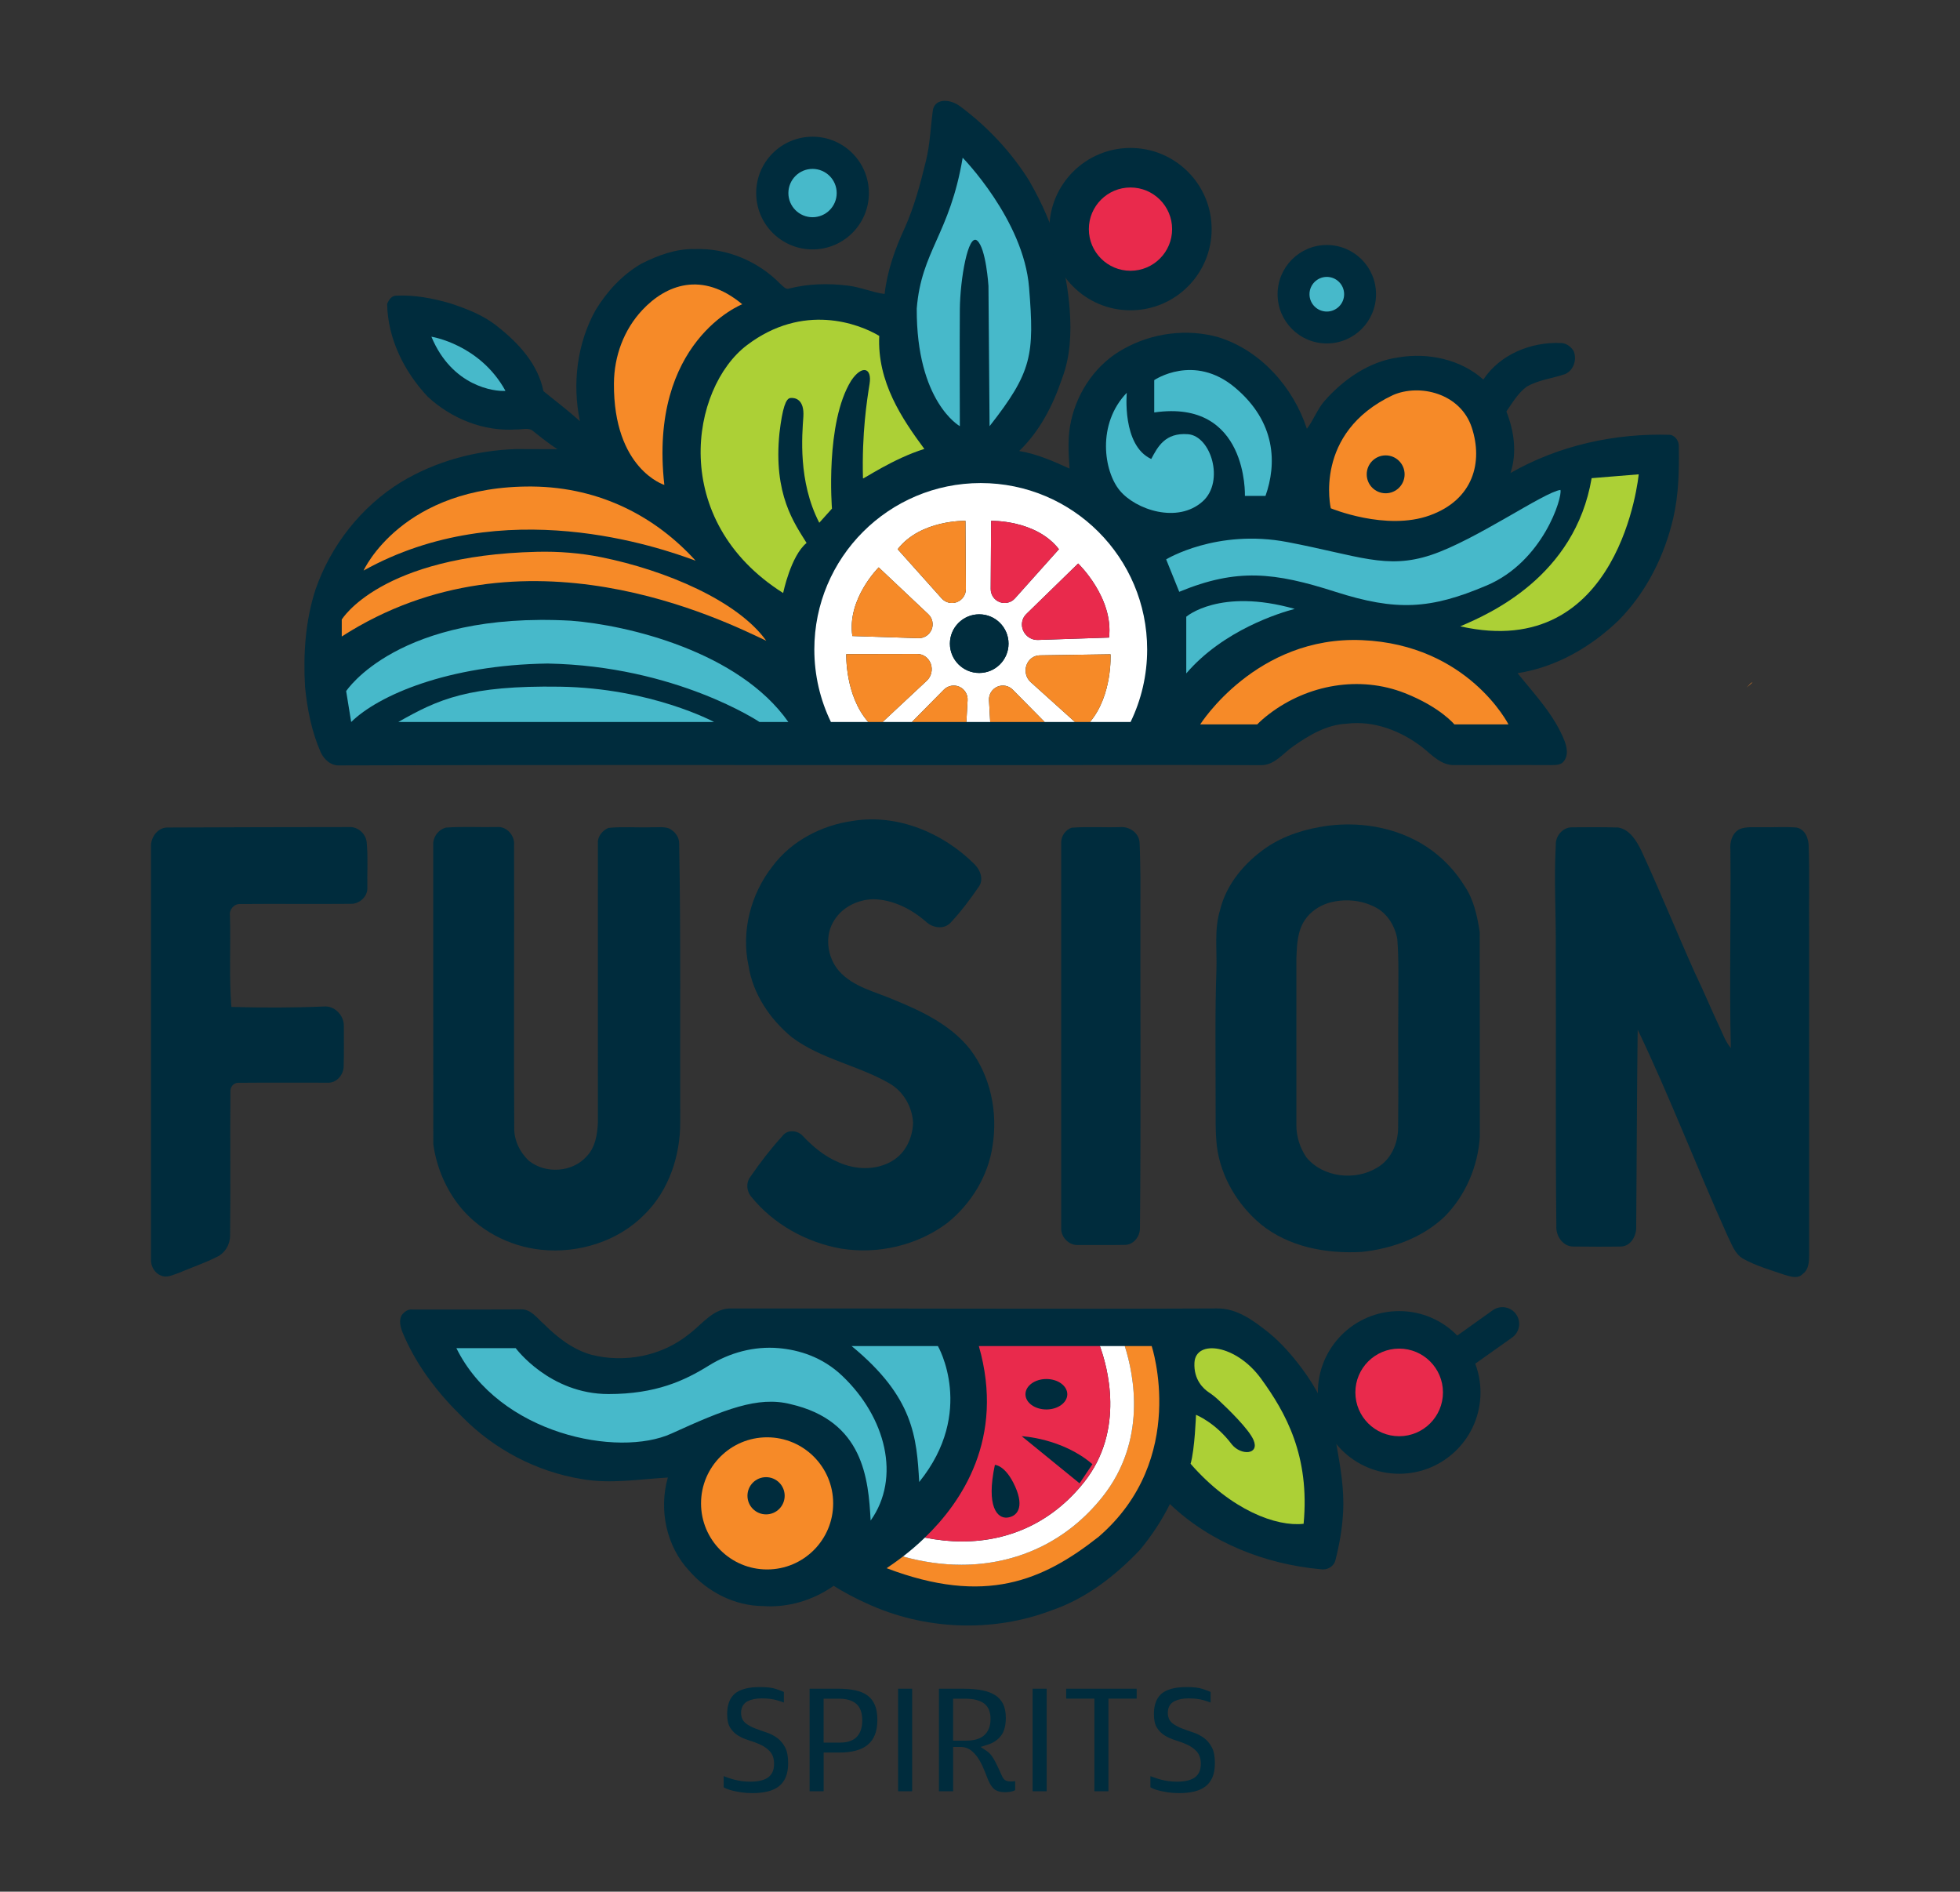 <?xml version="1.0" encoding="utf-8"?>
<!-- Generator: Adobe Adobe Illustrator 24.2.0, SVG Export Plug-In . SVG Version: 6.00 Build 0)  -->
<svg version="1.1" id="Layer_1" xmlns="http://www.w3.org/2000/svg" xmlns:xlink="http://www.w3.org/1999/xlink" x="0px" y="0px"
	 width="1149.65px" height="1109.45px" viewBox="0 0 1149.65 1109.45" style="enable-background:new 0 0 1149.65 1109.45;"
	 xml:space="preserve">
<rect x="0" y="0" width="1149.65" height="1109.45" fill="#333333" stroke="none"/>
<style type="text/css">
	.st0{fill:#002C3D;}
	.st1{fill:#47B9CA;}
	.st2{fill:#ACD036;}
	.st3{fill:#F68A28;}
	.st4{fill:#E92A4C;}
	.st5{fill:#FFFFFF;}
</style>
<g>
	<path class="st0" d="M622,149.88c2.76,10.33,4.64,20.88,5.43,31.54c1.02,13.79,0.46,27.68-4.53,40.7
		c-5.27,15.67-13.06,30.79-25.08,42.39c10.39,1.7,20.02,5.99,29.52,10.31c-0.63-9.39-1.21-18.97,0.95-28.21
		c3.88-17.45,15.09-33.5,30.93-42.06c16.62-9.31,36.99-11.95,55.37-6.8c24.89,7.71,43.97,29.36,51.98,53.73
		c3.89-5.12,6.06-11.37,10.28-16.28c11.2-12.69,26.07-23.11,43.15-25.55c17.42-3.02,36.67,0.99,50.06,12.95
		c9.78-14.77,27.96-22.14,45.28-21.42c3.26-0.03,6.18,2.08,7.75,4.84c1.93,4.97-0.03,11.08-4.99,13.35
		c-7.5,2.61-15.71,3.38-22.67,7.46c-5.09,3.77-8.3,9.38-11.85,14.49c4.5,11.37,6.36,24.29,2.39,36.1
		c28.38-16.22,61.42-23.49,93.95-22.39c2.95,0.77,5.02,3.92,4.8,6.99c0.22,13.92-0.07,27.99-3.21,41.62
		c-5.17,22.36-15.82,43.7-32.03,60.12c-16.24,15.7-36.82,27.6-59.35,31.05c10.11,12.57,21.62,24.58,27.62,39.85
		c1.32,3.68,2.26,8.15-0.3,11.55c-1.59,2.58-4.94,2.44-7.56,2.51c-18.89-0.12-37.76,0.08-56.64-0.01
		c-7.85,0.32-13.34-5.95-18.97-10.42c-12.5-9.66-28.46-15.85-44.42-13.84c-11.66,0.55-22.02,6.73-31.32,13.26
		c-5.85,4.03-10.69,10.79-18.36,11.06c-61.62-0.32-123.26,0.07-184.89-0.04c-118.64,0-237.28-0.22-355.91,0.18
		c-5.08,0.34-9.06-3.21-11.17-7.5c-5.38-12.15-7.97-25.36-9.28-38.53c-1.12-19.18,0.17-38.7,6.11-57.04
		c8.94-25.91,26.85-48.74,50.23-63.11c20.32-12.26,43.92-18.62,67.57-19.35c8.04,0,16.07,0.01,24.11,0.08
		c-4.86-3.19-9.42-6.76-13.95-10.4c-2.77-2.62-6.76-1.05-10.13-1.2c-19.09,1.37-38.14-6.33-52.02-19.24
		c-13.84-14.71-23.42-34.05-23.78-54.46c1.01-2.28,2.65-4.87,5.48-4.76c10.71-0.5,21.41,1.55,31.65,4.54
		c9.75,3.26,19.6,6.99,27.65,13.59c12.29,9.64,23.78,22.09,26.9,37.88c7.17,5.79,14.54,11.41,21.4,17.6
		c-4.57-21.95-1.71-45.66,9.3-65.31c6.66-10.91,15.66-20.64,26.79-27.07c9.73-4.9,20.39-8.86,31.44-8.55
		c18.55-0.65,37.1,7.15,50.01,20.42c1.49,1.13,2.95,3.46,5.13,2.75c11.15-2.86,22.83-3.15,34.21-1.77
		c7.48,0.8,14.43,3.99,21.85,4.95c1.52-13.46,6.06-26.38,11.74-38.6c5.68-12.66,9.26-26.14,12.53-39.59
		c2.36-9.62,2.68-19.57,4-29.35c0.15-1.1,0.5-2.18,1.15-3.08c3.28-4.51,10.77-2.59,14.82,0.51c16.04,11.92,30,26.76,40.61,43.75
		c1.02,1.8,2.01,3.61,3,5.43C613.32,123.64,618.43,136.53,622,149.88L622,149.88z"/>
	<path class="st0" d="M783.98,847.65c2.26,12.9,4.57,25.94,3.82,39.11c-0.46,9.52-2.14,18.97-4.48,28.21
		c-0.88,3.82-4.95,6.07-8.72,5.38c-32.42-2.97-64.66-15.53-88.39-38.24c-4.75,9.62-10.72,18.65-17.59,26.89
		c-14.46,15.27-31.74,28.63-51.83,35.47c-34.74,13.22-74.73,11.52-108.4-4.08c-6.72-2.97-13.17-6.46-19.41-10.32
		c-11.92,8.43-26.8,12.95-41.43,11.88c-16.49-0.11-32.39-8.18-43.14-20.53c-13.57-14.35-18.1-36.03-12.68-54.86
		c-16.84,0.98-33.83,3.9-50.63,0.87c-26.31-4.29-51.13-17.31-69.82-36.28c-13.78-13.35-25.81-28.79-33.72-46.35
		c-1.82-4.11-4.21-9.06-1.97-13.44c1.52-1.95,3.72-3.71,6.35-3.34c21.18-0.06,42.35,0.11,63.53-0.1c5.96-0.22,9.53,5.17,13.56,8.65
		c7.85,7.81,16.9,14.89,27.71,17.96c19.62,5.04,41.48,0.81,57.31-12.02c7.92-5.84,14.57-15.77,25.58-15.08
		c94.71-0.15,189.42,0.4,284.13-0.03c11.81-0.22,21.7,7.26,30.47,14.25c7.43,6.06,13.65,13.28,19.37,20.89
		c8.51,11.33,15.07,24.06,18.72,37.75C782.97,842.7,783.53,845.17,783.98,847.65z"/>
	<g>
		<path class="st0" d="M889.43,771.01L889.43,771.01c-3.09-4.64-9.42-5.77-13.94-2.5l-20.71,14.79
			c-8.66-8.85-20.73-14.35-34.09-14.35c-26.34,0-47.7,21.36-47.7,47.7s21.36,47.7,47.7,47.7c26.34,0,47.7-21.36,47.7-47.7
			c0-5.94-1.09-11.62-3.08-16.86l21.67-15.35C891.28,781.35,892.37,775.41,889.43,771.01z"/>
		<circle class="st0" cx="476.6" cy="113.23" r="33.05"/>
		<circle class="st0" cx="778.25" cy="172.56" r="28.87"/>
		<circle class="st0" cx="663.09" cy="134.38" r="47.61"/>
		<path class="st1" d="M564.66,92.51c0,0,35.75,36.42,38.94,76.03s1.85,49.51-23.16,81.41l-0.65-82.23c0,0-1.4-22.29-6.66-26.63
			c-5.26-4.34-9.96,22.47-10.13,40.35c-0.17,17.88,0,68.51,0,68.51s-25.5-14.13-25.28-68.97
			C540.47,146.93,557.09,137.48,564.66,92.51z"/>
		<path class="st2" d="M506.18,280.57c0.02,0.66,17.63-11.57,36-17.27C529.14,245.67,514.44,224,515.73,197
			c-11.94-7.16-44.6-19.62-77.63,5.46s-46.27,102.64,21.27,145.35c0,0,4.42-21.77,13.73-29.38c-7.04-11.41-19.61-28.32-15.89-64.57
			c1.74-14.65,3.75-20.13,6.36-20.43c2.61-0.3,8.34,0.6,7.64,11.05c-0.7,10.45-3.24,37.77,9.34,62.11c7.45-8.28,7.45-8.28,7.45-8.28
			s-4.12-50.27,11.28-75.09c6.34-9.42,12.3-7.56,10.77,1.94C508.54,234.66,505.47,253.9,506.18,280.57z"/>
		<path class="st3" d="M435.36,178.44c0,0-55.12,21.53-45.69,105.96c0,0-29.91-9.23-29.56-59.57c0.11-15.92,5.8-31.46,16.7-43.06
			C390.55,167.15,411.63,158.67,435.36,178.44z"/>
		<circle class="st1" cx="476.6" cy="113.23" r="14.17"/>
		<path class="st1" d="M253.04,197.48c0,0,28.41,4.37,43.45,31.75C290.19,229.74,265.23,226.77,253.04,197.48z"/>
		<path class="st3" d="M213.26,334.62c0,0,22.5-49.87,98.89-49.28c40.55,0.39,73.04,18.31,95.87,43.51
			C386.76,320.98,295.35,288.99,213.26,334.62z"/>
		<path class="st3" d="M200.46,373.3v-9.93c0,0,22.47-37.58,114.5-39.74c12.67-0.3,25.35,0.67,37.77,3.18
			c37.73,7.63,79.97,25.55,96.71,48.98C424.61,364.11,307.08,304.79,200.46,373.3z"/>
		<path class="st1" d="M205.99,423.45l-2.95-18.11c0,0,30.47-46.91,131.86-41.3c33.13,2.51,98.49,18.05,127.51,59.41
			c-16.91,0-16.91,0-16.91,0s-49-32.89-124.25-34.29C262.76,389.96,221.88,407.83,205.99,423.45z"/>
		<path class="st1" d="M233.62,423.45h185.24c0,0-36.93-19.92-90.42-20.71C274.94,401.93,257.17,410.03,233.62,423.45z"/>
		<path class="st1" d="M677.02,241.9v-18.96c0,0,23.26-15.9,47.41,4.39c24.15,20.3,24.5,44.79,17.85,63.52c-12.07,0-12.07,0-12.07,0
			S732.15,233.89,677.02,241.9z"/>
		<path class="st1" d="M660.92,230.37c0,0-2.96,30.85,14.35,38.82c3.76-7.06,8.09-15.58,21.57-14.53s21.53,27.64,8.71,39.3
			c-14.74,13.4-39.48,4.97-48.79-6.33C647.43,276.33,643.28,248.68,660.92,230.37z"/>
		<path class="st1" d="M691.69,347.09l-7.68-19.02c0,0,29.6-18.09,71.19-10.14c41.59,7.95,57.98,16.26,84.18,7.57
			c26.2-8.69,66.2-36.88,75.9-38.16c1.28,4.21-10.07,41.92-43.2,56.01c-33.13,14.09-53.08,15.16-88.78,3.74
			C747.61,335.66,725.64,333.07,691.69,347.09z"/>
		<path class="st2" d="M933.59,280.44l27.6-2.25c0,0-10.31,110.5-104.67,89.15C873.4,360.14,923.75,338.3,933.59,280.44z"/>
		<path class="st1" d="M695.81,394.94v-33.23c0,0,19.62-17.09,63.62-4.59C750.88,359.34,717.65,369.47,695.81,394.94z"/>
		<path class="st3" d="M737.42,424.86h-33.43c0,0,32.81-52.11,94.98-49.42s85.83,49.42,85.83,49.42h-31.73
			c0,0-8.32-10.18-29.04-18.35c-26.53-10.46-56.97-5.05-79.63,12.27C741.72,420.82,739.36,422.88,737.42,424.86z"/>
		<g>
			<path class="st3" d="M863.3,250.8c-6.62-20.2-30.66-25.95-46.35-19.04c-46.85,22.18-36.36,66.35-36.36,66.35
				s32.38,13.44,58.04,4.17C864.29,293.01,869.92,270.99,863.3,250.8z M812.77,289.3c-6.13,0-11.11-4.97-11.11-11.11
				c0-6.13,4.97-11.11,11.11-11.11s11.11,4.97,11.11,11.11C823.88,284.33,818.9,289.3,812.77,289.3z"/>
		</g>
		<circle class="st1" cx="778.25" cy="172.56" r="10.16"/>
		<circle class="st4" cx="663.09" cy="134.38" r="24.42"/>
		<path class="st3" d="M1024.54,403.2c1.18-0.99,2.32-2.02,3.44-3.09c-0.31,0.17-0.61,0.33-0.92,0.5c-0.18,0.18-0.35,0.36-0.53,0.55
			C1025.99,401.73,1025.29,402.42,1024.54,403.2z"/>
		<path class="st1" d="M267.7,790.69h34.8c0,0,19.88,26.91,54.42,26.91c27.63,0,44.44-7.75,58.81-16.68
			c12.28-7.63,26.61-11.5,41.01-10.25c12.05,1.05,25.66,5.22,37.22,16.19c25.66,24.34,34.6,59.77,16.72,84.93
			c-1.32-24.5-4.17-58.46-47.05-68.29c-19.12-4.83-38.85,3.18-69.77,17.26C362.63,854.99,292.73,841.32,267.7,790.69z"/>
		<path class="st1" d="M499.51,789.45h50.62c0,0,22.31,38.51-10.96,79.73C537.67,843.11,536.08,819.47,499.51,789.45z"/>
		<path class="st2" d="M714.62,821.01c-1.7-1.58-3.5-3.02-5.43-4.3c-3.18-2.09-9.11-7.38-8.58-17.51
			c0.72-13.77,24.39-10.75,39.01,9.3c14.61,20.05,28.75,45.38,25.02,85.19c-15.89,1.81-42.46-7.87-66.3-35.19
			c2.48-8.44,3.18-28.72,3.18-28.72s11.33,4.43,21.07,17.42c5.45,6.6,16.34,5.97,12.68-2.62
			C732.56,838.23,720.64,826.62,714.62,821.01z"/>
		<circle class="st4" cx="820.69" cy="816.64" r="25.69"/>
		<g>
			<path class="st3" d="M449.95,842.97c-21.4,0-38.75,17.35-38.75,38.75c0,21.4,17.35,38.75,38.75,38.75s38.75-17.35,38.75-38.75
				C488.7,860.32,471.35,842.97,449.95,842.97z M449.34,888.17c-6.02,0-10.91-4.88-10.91-10.91s4.88-10.91,10.91-10.91
				s10.91,4.88,10.91,10.91S455.37,888.17,449.34,888.17z"/>
		</g>
		<g>
			<path class="st3" d="M675.53,789.45h-15.79c5.51,17.3,13.02,55.49-13.01,88.33c-20.73,26.16-50.11,39.92-82.82,39.92
				c-11.11,0-22.6-1.62-34.27-4.84c-4.21,3.24-7.62,5.54-9.59,6.87c57.75,21.93,91.63,7.39,124.42-18.47
				C697.34,855.55,675.53,789.45,675.53,789.45z"/>
			<path class="st5" d="M646.74,877.79c26.03-32.84,18.51-71.03,13.01-88.33h-14.61c4.22,11.49,15.11,49.07-9.21,79.77
				c-18.16,22.92-43.19,34.82-71.61,34.82c-7.08,0-14.37-0.77-21.81-2.25c-4.64,4.47-9.07,8.16-12.86,11.08
				c11.67,3.23,23.17,4.84,34.27,4.84C596.63,917.71,626.01,903.94,646.74,877.79z"/>
		</g>
		<g>
			<path class="st4" d="M645.14,789.45h-70.99c15.5,54.22-10.17,91.61-31.65,112.33c7.44,1.49,14.74,2.25,21.81,2.25
				c28.42,0,53.45-11.9,71.61-34.82C660.25,838.52,649.36,800.94,645.14,789.45z M613.76,808.78c6.78,0,12.27,4,12.27,8.93
				c0,4.93-5.49,8.93-12.27,8.93s-12.27-4-12.27-8.93C601.5,812.78,606.99,808.78,613.76,808.78z M590.72,890.06
				c-5.58,0.53-12.45-6.08-7.17-30.92c0,0,6.21,0,11.89,12.69C601.13,884.51,596.3,889.53,590.72,890.06z M633.24,869.97
				l-33.94-27.64c0,0,23.63,1.07,41.47,16.4C633.24,869.97,633.24,869.97,633.24,869.97z"/>
		</g>
		<g>
			<path class="st0" d="M441.46,1051.65c-2.49,0-4.75-0.16-6.71-0.46c-2.01-0.32-3.76-0.66-5.2-1.03c-1.41-0.36-2.51-0.71-3.29-1.05
				c-1.12-0.49-1.46-0.67-1.54-0.72c0,0-0.21-0.11-0.23-0.12c-0.01-0.1-0.01-0.24-0.01-0.42v-6.15c0.81,0.3,1.62,0.59,2.44,0.88
				c1.21,0.43,2.48,0.83,3.78,1.17c1.32,0.35,2.76,0.63,4.28,0.85c1.54,0.22,3.24,0.33,5.06,0.33c4.41,0,7.7-0.71,10.05-2.19
				c2.62-1.64,3.95-4.42,3.95-8.25c0-3.15-0.88-5.67-2.62-7.49c-1.55-1.61-3.48-2.94-5.73-3.93c-2.08-0.92-4.39-1.77-6.86-2.53
				c-2.22-0.69-4.29-1.63-6.14-2.8c-1.75-1.11-3.24-2.63-4.43-4.52c-1.15-1.82-1.73-4.46-1.73-7.85c0-2.44,0.28-4.55,0.83-6.27
				c0.54-1.68,1.28-3.11,2.18-4.24c0.9-1.12,1.95-2.03,3.14-2.7c1.27-0.72,2.64-1.28,4.08-1.68c1.47-0.41,3-0.69,4.53-0.82
				c1.6-0.14,3.19-0.21,4.71-0.21c3.91,0,7.01,0.38,9.22,1.14c2.92,1,4.04,1.46,4.46,1.67c0.03,0.02,0.06,0.03,0.09,0.05
				c0.01,0.1,0.02,0.24,0.02,0.42v5.79c-1.2-0.45-2.59-0.91-4.16-1.37c-2.41-0.71-5.38-1.06-8.82-1.06c-3.21,0-5.94,0.53-8.11,1.59
				c-1.83,0.89-4.02,2.81-4.02,6.89c0,3.35,1.56,5.24,2.87,6.23c1.51,1.15,3.41,2.17,5.64,3c2.06,0.77,4.31,1.58,6.7,2.38
				c2.16,0.73,4.2,1.8,6.07,3.18c1.79,1.32,3.31,3.14,4.53,5.41c1.2,2.24,1.8,5.36,1.8,9.26c0,3.37-0.5,6.21-1.47,8.43
				c-0.95,2.16-2.31,3.92-4.04,5.25c-1.78,1.36-3.96,2.36-6.49,2.97C447.62,1051.32,444.66,1051.65,441.46,1051.65z"/>
			<path class="st0" d="M475.12,1050.58c-0.09,0-0.16,0-0.23-0.01c-0.01-0.13-0.02-0.3-0.02-0.51v-59.13c0-0.21,0.01-0.38,0.02-0.51
				c0.07,0,0.14-0.01,0.23-0.01h16.38c3.75,0,7.16,0.32,10.13,0.94c2.81,0.59,5.21,1.6,7.13,2.99c1.88,1.37,3.29,3.15,4.31,5.44
				c1.03,2.33,1.56,5.32,1.56,8.87c0,3.45-0.5,6.44-1.49,8.88c-0.96,2.36-2.38,4.32-4.2,5.81c-1.87,1.52-4.2,2.66-6.92,3.39
				c-2.84,0.75-6.11,1.13-9.71,1.13h-9.19v22.19c0,0.21-0.01,0.37-0.02,0.5c-0.09,0.01-0.19,0.01-0.32,0.01H475.12z M483.11,1022.03
				h9.55c4.43,0,7.76-1.15,9.91-3.4c2.12-2.23,3.2-5.47,3.2-9.62c0-4.55-1.24-7.88-3.7-9.88c-2.33-1.9-5.68-2.87-9.95-2.87h-9.02
				V1022.03z"/>
			<path class="st0" d="M527.03,1050.58c-0.09,0-0.16,0-0.23-0.01c-0.01-0.13-0.02-0.3-0.02-0.51v-59.13c0-0.21,0.01-0.38,0.02-0.51
				c0.07,0,0.14-0.01,0.23-0.01h7.66c0.12,0,0.23,0,0.32,0.01c0.01,0.13,0.02,0.3,0.02,0.5v59.13c0,0.21-0.01,0.37-0.02,0.5
				c-0.09,0.01-0.19,0.01-0.32,0.01H527.03z"/>
			<path class="st0" d="M589.45,1051.11c-2.28,0-4.18-0.45-5.65-1.35c-1.44-0.87-2.8-2.71-4.04-5.45c-0.61-1.44-1.33-3.26-2.13-5.36
				c-0.84-2.19-1.84-4.33-2.99-6.34c-1.21-2.12-2.68-3.96-4.39-5.47c-1.93-1.7-4.25-2.57-6.89-2.57h-4.3v25.49
				c0,0.21-0.01,0.37-0.02,0.5c-0.11,0.01-0.24,0.02-0.4,0.02h-7.57c-0.13,0-0.23,0-0.31-0.01c-0.01-0.13-0.02-0.29-0.02-0.5v-59.13
				c0-0.21,0.01-0.38,0.02-0.5c0.08-0.01,0.19-0.01,0.31-0.01h14.43c3.94,0,7.53,0.32,10.68,0.94c3.02,0.6,5.59,1.58,7.65,2.91
				c1.99,1.29,3.47,2.95,4.53,5.07c1.07,2.14,1.61,4.88,1.61,8.16c0,4.55-0.95,8.08-2.82,10.49c-1.92,2.47-4.49,4.2-7.85,5.26
				l-4.11,1.3l3.58,2.39c0.74,0.49,1.45,1.11,2.1,1.84c0.67,0.75,1.34,1.69,1.98,2.78c0.67,1.15,1.4,2.54,2.14,4.11
				c0.77,1.62,1.62,3.47,2.57,5.54c0.41,1.03,1.18,2.59,2.65,3.16c0.77,0.3,1.75,0.45,2.97,0.45c0.57,0,1.13-0.04,1.66-0.11
				c0.2-0.03,0.42-0.07,0.64-0.12v4.93c0,0.23-0.03,0.34-0.05,0.38c-0.01,0-0.14,0.1-0.43,0.23c-0.7,0.35-1.52,0.58-2.52,0.73
				C591.38,1051.03,590.36,1051.11,589.45,1051.11z M559.07,1020.88h7.59c4.79,0,8.41-1.1,10.75-3.27c2.39-2.21,3.6-5.4,3.6-9.49
				c0-4.33-1.4-7.47-4.17-9.33c-2.54-1.7-6.08-2.53-10.82-2.53h-6.97V1020.88z"/>
			<path class="st0" d="M605.93,1050.58c-0.09,0-0.16,0-0.23-0.01c-0.01-0.13-0.02-0.3-0.02-0.51v-59.13c0-0.21,0.01-0.38,0.02-0.51
				c0.07,0,0.14-0.01,0.23-0.01h7.66c0.12,0,0.23,0,0.32,0.01c0.01,0.13,0.02,0.3,0.02,0.5v59.13c0,0.21-0.01,0.37-0.02,0.5
				c-0.09,0.01-0.19,0.01-0.32,0.01H605.93z"/>
			<path class="st0" d="M642.17,1050.58c-0.09,0-0.16,0-0.23-0.01c-0.01-0.13-0.02-0.3-0.02-0.51v-53.81H625.7
				c-0.12,0-0.23,0-0.32-0.01c-0.01-0.13-0.02-0.3-0.02-0.5v-4.9c0-0.17,0-0.3,0.01-0.42c0.09,0,0.2-0.01,0.32-0.01h40.61
				c0.17,0,0.3,0.01,0.41,0.01c0.01,0.11,0.01,0.25,0.01,0.41v4.9c0,0.21-0.01,0.37-0.02,0.5c-0.11,0.01-0.24,0.02-0.4,0.02h-16.14
				v53.81c0,0.21-0.01,0.37-0.02,0.5c-0.09,0.01-0.19,0.01-0.32,0.01H642.17z"/>
			<path class="st0" d="M691.77,1051.65c-2.49,0-4.75-0.16-6.71-0.46c-2.01-0.32-3.76-0.66-5.2-1.03c-1.41-0.36-2.51-0.71-3.29-1.05
				c-1.12-0.49-1.46-0.67-1.54-0.72c0,0-0.21-0.11-0.23-0.12c-0.01-0.1-0.01-0.24-0.01-0.42v-6.15c0.81,0.3,1.62,0.59,2.44,0.88
				c1.21,0.43,2.48,0.83,3.78,1.17c1.32,0.35,2.76,0.63,4.28,0.85c1.54,0.22,3.24,0.33,5.06,0.33c4.41,0,7.7-0.71,10.05-2.19
				c2.62-1.64,3.95-4.42,3.95-8.25c0-3.15-0.88-5.67-2.62-7.49c-1.55-1.61-3.48-2.94-5.73-3.93c-2.08-0.92-4.39-1.77-6.86-2.53
				c-2.22-0.69-4.29-1.63-6.14-2.8c-1.75-1.11-3.24-2.63-4.43-4.52c-1.15-1.82-1.73-4.46-1.73-7.85c0-2.44,0.28-4.55,0.83-6.27
				c0.54-1.68,1.28-3.11,2.18-4.24c0.9-1.12,1.95-2.03,3.14-2.7c1.27-0.72,2.64-1.28,4.08-1.68c1.47-0.41,3-0.69,4.53-0.82
				c1.6-0.14,3.19-0.21,4.71-0.21c3.91,0,7.01,0.38,9.22,1.14c2.92,1,4.04,1.46,4.46,1.67c0.03,0.02,0.06,0.03,0.09,0.05
				c0.01,0.1,0.02,0.24,0.02,0.42v5.79c-1.2-0.45-2.59-0.91-4.16-1.37c-2.41-0.71-5.38-1.06-8.82-1.06c-3.21,0-5.94,0.53-8.11,1.59
				c-1.83,0.89-4.02,2.81-4.02,6.89c0,3.35,1.56,5.24,2.87,6.23c1.51,1.15,3.41,2.17,5.64,3c2.06,0.77,4.31,1.58,6.7,2.38
				c2.16,0.73,4.2,1.8,6.07,3.18c1.79,1.32,3.31,3.14,4.53,5.41c1.2,2.24,1.8,5.36,1.8,9.26c0,3.37-0.5,6.21-1.47,8.43
				c-0.95,2.16-2.31,3.92-4.04,5.25c-1.78,1.36-3.96,2.36-6.49,2.97C697.94,1051.32,694.97,1051.65,691.77,1051.65z"/>
		</g>
		<g>
			<path class="st0" d="M524.7,586.52c-11.22-4.91-24.13-7.52-32.6-17.05c-7.02-8.14-8.69-20.98-2.55-30.07
				c4.8-7.55,13.7-11.74,22.49-12.02c11.63,0.15,22.43,5.66,31.07,13.16c3.85,3.7,10.53,4.8,14.46,0.61
				c6.04-6.43,11.34-13.56,16.36-20.82c3.38-4.29,1.05-10.29-2.52-13.66c-18.35-18.25-45.08-29.45-71.1-25.23
				c-18.33,2.52-36.21,11.75-47.32,26.8c-12.6,16.11-18.29,37.84-13.97,57.94c2.54,16.66,12.53,31.49,25.37,42.09
				c17.05,12.87,38.82,16.49,57.11,27.02c8.33,4.68,13.55,13.71,14.07,23.16c-0.25,8.75-4.36,17.78-12.08,22.33
				c-9.51,5.82-21.8,5.34-31.73,0.84c-8.02-3.37-14.79-8.98-20.72-15.23c-2.98-3.5-9.09-4.19-12-0.25
				c-6.86,7.5-13.09,15.59-18.86,23.96c-2.75,3.56-2.32,8.69,0.66,11.97c12.95,15.99,32.06,26.51,52.23,30.17
				c21.71,3.61,44.93-1.74,62.58-14.98c13.91-11.2,23.99-27.48,26.54-45.26c3.16-19.55-1.08-40.7-13.17-56.59
				C557.84,601.26,541.04,593.2,524.7,586.52z"/>
			<path class="st0" d="M859.08,519.69c-4.97-8.06-11.46-15.16-19.05-20.8c-17.33-12.8-39.92-17.33-61.06-14.62
				c-12.82,1.72-25.54,5.55-36.3,12.89c-12.6,8.76-23.29,21.27-27,36.43c-3.55,11.42-1.78,23.47-2.17,35.22
				c-0.91,25.73-0.41,51.5-0.47,77.25c0.08,8.76-0.25,17.55,0.74,26.28c2.29,17.78,12.08,34.23,25.76,45.66
				c16.46,13.4,38.6,17.44,59.32,16.22c17.63-1.88,35.4-8.25,48.42-20.62c12.32-12.37,19.59-29.43,20.73-46.77
				c-0.06-40.08,0.04-80.14-0.06-120.21C866.51,537.29,864.46,527.63,859.08,519.69z M820.2,588.1
				c-0.25,24.38,0.18,48.75-0.12,73.12c0.04,9.27-4.15,19.01-12.47,23.69c-12.84,7.77-31.63,5.68-41.32-6.11
				c-3.77-5.52-5.9-12.18-5.9-18.86c0.04-32.7,0-65.38,0.01-98.06c0.28-7.66,0.59-15.95,5.08-22.47c3.17-4.7,8.1-7.99,13.45-9.75
				c9.13-2.73,19.45-2.01,27.92,2.51c6.99,3.57,11.41,11.05,12.75,18.61C820.55,563.18,820.17,575.65,820.2,588.1z"/>
			<path class="st0" d="M215.12,494.33c-0.36-5.34-5.27-9.7-10.64-9.26c-35.32,0.03-70.63,0.1-105.95,0.26
				c-6.06-0.21-10.35,5.95-9.97,11.6c0,80.54,0,161.09,0,241.64c-0.17,3.89,2.04,8.07,5.79,9.49c3.56,1.67,7.31-0.47,10.71-1.59
				c7.37-3.12,15-5.71,22.16-9.3c4.81-2.26,7.77-7.3,7.74-12.58c0.34-28.03-0.08-56.08,0.19-84.1c-0.28-2.77,1.67-5.45,4.55-5.44
				c17.46-0.17,34.93,0,52.39-0.06c5.21,0.32,9.42-4.54,9.49-9.55c0.25-7.88,0.06-15.77,0.1-23.66c0.19-5.88-4.98-11.64-10.98-11.51
				c-18.31,0.79-36.67,0.8-54.99,0.28c-1.43-17.78-0.32-35.72-0.83-53.55c-0.55-3.59,2.43-7.02,6.1-6.8
				c21.63-0.19,43.29,0.08,64.93-0.11c5.02,0.04,9.85-4.39,9.56-9.52C215.31,511.84,215.92,503.05,215.12,494.33z"/>
			<path class="st0" d="M398.37,494.58c0.01-3.81-2.66-7.12-5.97-8.72c-3.19-1.16-6.66-0.57-9.97-0.68
				c-8.5,0.3-17.05-0.46-25.52,0.37c-3.37,1.37-6.41,4.92-6.22,8.73c0.01,54.75-0.01,109.51,0.01,164.25
				c-0.34,6.9-1.53,14.43-6.54,19.59c-8.28,9.48-23.99,10.5-33.78,2.8c-5.45-4.99-8.95-12.24-8.76-19.69
				c-0.32-55.2,0.07-110.38-0.1-165.56c0.55-5.61-4.32-11.2-10.11-10.62c-9.93,0.22-19.93-0.39-29.83,0.32
				c-4.47,1.17-7.74,5.59-7.46,10.22c0.03,58.46-0.06,116.93,0.04,175.39c1.7,12.64,6.7,24.91,14.39,35.11
				c11.63,15.31,29.94,24.93,48.96,26.89c21.85,2.28,45.14-4.95,60.64-20.82c14.13-13.97,20.83-34.1,20.83-53.71
				C398.82,603.84,399.34,549.19,398.37,494.58z"/>
			<path class="st0" d="M668.92,514.95c-0.15-6.88-0.15-13.78-0.48-20.65c-0.26-5.78-5.99-9.71-11.49-9.2
				c-9.45,0.29-18.95-0.37-28.36,0.34c-3.6,1.19-6.25,4.98-6.14,8.77c0,75.45,0,150.89,0,226.34c-0.08,5.01,4.5,9.81,9.57,9.64
				c9.26-0.03,18.53,0.11,27.78-0.07c5.16-0.04,8.91-4.97,8.84-9.88C669.28,651.83,668.74,583.39,668.92,514.95z"/>
			<path class="st0" d="M1061.14,543.97c-0.15-15.69,0.3-31.37-0.23-47.04c0.11-4.77-1.92-10.62-7.2-11.59
				c-6.7-0.55-13.45-0.04-20.16-0.18c-4.46,0.15-9.16-0.58-13.37,1.21c-4.25,2.39-5.63,7.48-5.2,12.06
				c0.4,38.74-0.68,77.5,0.25,116.24c-3.15-3.7-4.69-8.35-6.77-12.65c-4.88-10.33-9.23-20.91-14.21-31.21
				c-10.72-23.88-20.53-48.16-31.51-71.9c-2.83-5.75-6.76-12.46-13.64-13.59c-9.06-0.26-18.14-0.17-27.2-0.11
				c-5.34,0.04-9.59,5.17-9.34,10.39c-1.15,20.71,0.23,41.44-0.01,62.16c0.26,53.76-0.25,107.52,0.34,161.27
				c-0.4,5.9,4.01,12.36,10.37,12.04c9.15,0.07,18.31,0.18,27.45-0.01c5.95-0.06,9.33-6.53,9.02-11.85
				c0.33-38.46,0.37-76.92,0.86-115.37c18.93,39.54,34.53,80.57,52.52,120.53c2.54,4.95,4.26,11.02,9.46,13.93
				c7.56,4.18,15.95,6.55,24.09,9.33c3.43,0.97,7.84,2.66,10.72-0.47c3.67-2.57,3.74-7.34,3.78-11.37
				C1061.11,671.85,1061.15,607.91,1061.14,543.97z"/>
		</g>
	</g>
	<g>
		<path class="st5" d="M496.39,383.64l41.65-0.09c3.52-0.01,6.67,2.28,7.92,5.75c1.25,3.49,0.33,7.43-2.33,9.91l-25.95,24.23h17.22
			l18.72-18.95c2.38-2.4,5.99-3.09,9.08-1.73c3.11,1.37,5.04,4.52,4.85,7.91l-0.71,12.77h13.97l-0.71-12.77
			c-0.19-3.39,1.74-6.54,4.85-7.91c3.09-1.36,6.71-0.67,9.08,1.73l18.72,18.95h17.78l-25.99-23.4c-2.69-2.42-3.68-6.34-2.49-9.83
			c1.19-3.47,4.29-5.81,7.8-5.86l41.54-0.62c0,0,1.22,24.01-12.07,39.71h23.82c6.23-12.85,9.73-27.28,9.73-42.52
			c0-53.91-43.7-97.61-97.61-97.61c-53.91,0-97.61,43.7-97.61,97.61c0,15.24,3.5,29.67,9.73,42.52h21.89
			C495.57,407.91,496.39,383.64,496.39,383.64z M650.52,373.93l-41.73,1.4c-3.66,0.12-7.09-2.04-8.6-5.42v0
			c-1.51-3.37-0.8-7.25,1.77-9.76l30.44-29.65C632.4,330.5,653.26,350.44,650.52,373.93z M581.35,305.47c0,0,26.29-0.75,39.78,16.64
			l-25.8,28.84c-2.26,2.53-5.86,3.39-9.02,2.16c-3.15-1.22-5.22-4.27-5.2-7.65L581.35,305.47z M591.57,377.49
			c0,9.5-7.7,17.2-17.2,17.2c-9.5,0-17.2-7.7-17.2-17.2c0-9.5,7.7-17.2,17.2-17.2C583.87,360.29,591.57,367.99,591.57,377.49z
			 M566.3,305.47l0.24,39.99c0.02,3.38-2.05,6.42-5.2,7.65h0c-3.16,1.23-6.76,0.37-9.02-2.16l-25.8-28.84
			C540.01,304.73,566.3,305.47,566.3,305.47z M515.4,332.77l29.09,27.44c2.46,2.32,3.23,5.92,1.94,9.04c-1.3,3.14-4.4,5.14-7.8,5.03
			l-38.67-1.26C496.7,351.26,515.4,332.77,515.4,332.77z"/>
		<path class="st4" d="M586.3,353.11c3.16,1.23,6.76,0.37,9.02-2.16l25.8-28.84c-13.49-17.38-39.78-16.64-39.78-16.64l-0.24,39.99
			C581.09,348.84,583.15,351.88,586.3,353.11z"/>
		<path class="st3" d="M584.96,402.77c-3.11,1.37-5.04,4.52-4.85,7.91l0.71,12.77h31.94l-18.72-18.95
			C591.66,402.09,588.05,401.41,584.96,402.77z"/>
		<path class="st3" d="M561.35,353.11L561.35,353.11c3.15-1.22,5.22-4.27,5.2-7.65l-0.24-39.99c0,0-26.29-0.75-39.78,16.64
			l25.8,28.84C554.59,353.48,558.19,354.34,561.35,353.11z"/>
		<path class="st3" d="M651.4,383.74l-41.54,0.62c-3.51,0.05-6.61,2.38-7.8,5.86c-1.19,3.49-0.2,7.4,2.49,9.83l25.99,23.4h8.79
			C652.62,407.75,651.4,383.74,651.4,383.74z"/>
		<path class="st3" d="M538.63,374.28c3.39,0.11,6.5-1.89,7.8-5.03c1.29-3.12,0.52-6.72-1.94-9.04l-29.09-27.44
			c0,0-18.7,18.5-15.44,40.26L538.63,374.28z"/>
		<path class="st3" d="M562.7,402.77c-3.09-1.36-6.71-0.67-9.08,1.73l-18.72,18.95h31.94l0.71-12.77
			C567.74,407.29,565.8,404.14,562.7,402.77z"/>
		<path class="st4" d="M600.19,369.9L600.19,369.9c1.51,3.39,4.94,5.55,8.6,5.42l41.73-1.4c2.74-23.49-18.12-43.43-18.12-43.43
			l-30.44,29.65C599.39,362.65,598.69,366.53,600.19,369.9z"/>
		<path class="st3" d="M545.96,389.3c-1.25-3.47-4.4-5.76-7.92-5.75l-41.65,0.09c0,0-0.82,24.27,12.9,39.81h8.4l25.95-24.23
			C546.29,396.73,547.21,392.79,545.96,389.3z"/>
		<circle class="st0" cx="574.37" cy="377.49" r="17.2"/>
	</g>
</g>
</svg>
